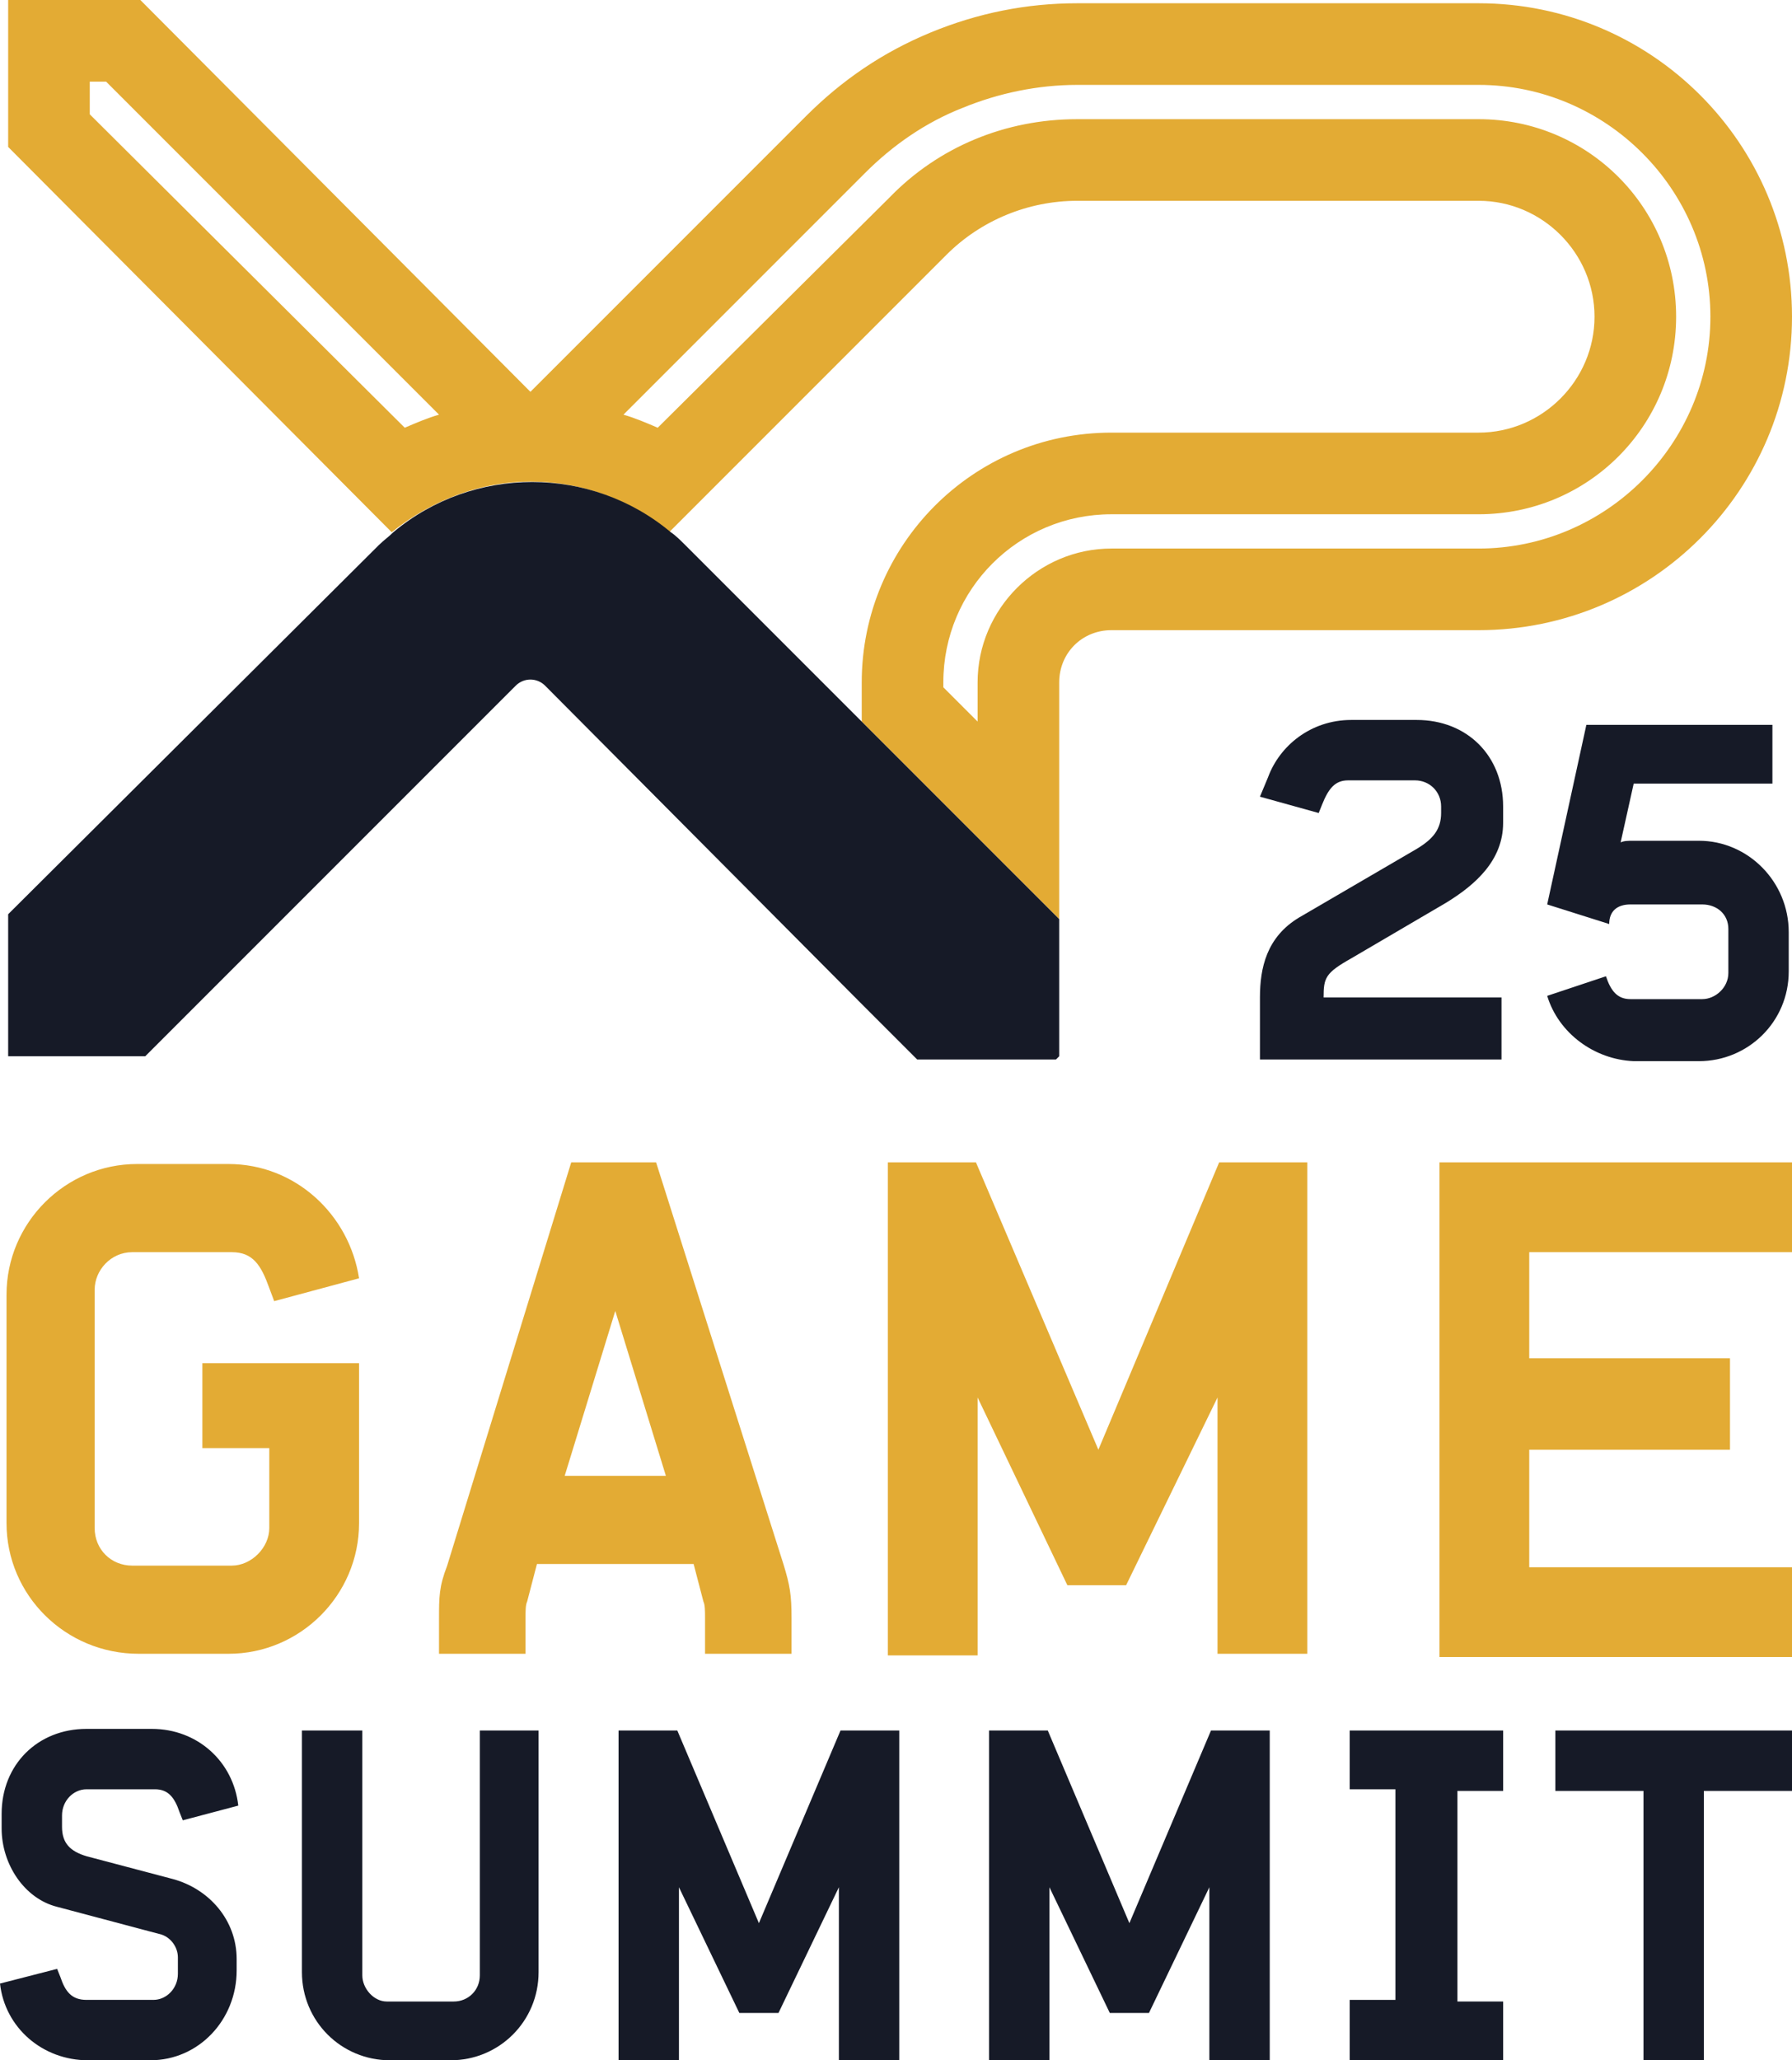 <svg xmlns="http://www.w3.org/2000/svg" xmlns:xlink="http://www.w3.org/1999/xlink" id="b" x="0px" y="0px" viewBox="0 0 109.8 126.2" style="enable-background:new 0 0 109.8 126.2;" xml:space="preserve"><style type="text/css">	.st0{fill:#E3AB34;}	.st1{fill:#161A27;}</style><path class="st0" d="M6.5,5l20.4,20.4c-0.7,0.2-1.4,0.5-2.1,0.8L5.5,7V5L6.5,5 M90.6,5.2c7.8,0,14.2,6.4,14.2,14.2 s-6.4,14.2-14.2,14.2H68.1c-4.5,0-8.2,3.7-8.2,8.2v2.4l-2.1-2.1v-0.3c0-5.7,4.6-10.3,10.3-10.3h22.5c6.7,0,12.1-5.4,12.1-12.1 S97.3,7.3,90.6,7.3H66c-4.4,0-8.5,1.7-11.5,4.8L40.3,26.2c-0.7-0.3-1.4-0.6-2.1-0.8L53,10.6c1.7-1.7,3.7-3.1,6-4 c2.2-0.9,4.6-1.4,7-1.4L90.6,5.2 M8.6,0H0.5v9L24,32.6c2.5-2,5.5-3.1,8.5-3.1s6,1,8.5,3.1l17-17c2.1-2.1,5-3.3,8-3.3h24.6 c3.9,0,7.1,3.2,7.1,7.1s-3.2,7.1-7.1,7.1H68.1c-8.5,0-15.3,6.9-15.3,15.3v2.4l12.1,12.1V41.8c0-1.8,1.4-3.2,3.2-3.2h22.5 c10.6,0,19.2-8.6,19.2-19.2S101.2,0.2,90.6,0.2H66c-3.1,0-6.1,0.6-9,1.8c-2.9,1.2-5.4,2.9-7.6,5.1L32.5,24L8.6,0L8.6,0z"></path><path class="st1" d="M64.9,56.3L52.8,44.2L42,33.4c-0.3-0.3-0.6-0.6-0.9-0.8c-4.9-4.1-12.1-4.1-17,0c-0.3,0.3-0.6,0.5-0.9,0.8 L0.5,56v8.7h8.4L31.6,42c0.5-0.5,1.3-0.5,1.8,0l19.3,19.4l0.2,0.2l3.3,3.3h8.5l0.2-0.2L64.9,56.3C64.9,56.3,64.9,56.3,64.9,56.3z"></path><path class="st0" d="M0.4,93.3V79.3c0-4.4,3.6-8,8-8h5.6c4.1,0,7.4,3.1,8,7l-5.2,1.4l-0.3-0.8c-0.5-1.4-1-2.2-2.3-2.2H8.1 c-1.3,0-2.3,1.1-2.3,2.3v14.6c0,1.3,1,2.3,2.3,2.3h6.1c1.2,0,2.3-1.1,2.3-2.3v-4.9h-4.1v-5.2H22v9.8c0,4.4-3.6,8-8,8H8.5 C4,101.3,0.4,97.7,0.4,93.3L0.4,93.3z"></path><path class="st0" d="M26.9,99.2c0-1.4,0-2,0.5-3.3L35,71.2h5.2L48,95.8c0.4,1.3,0.5,1.9,0.5,3.3v2.2h-5.3v-2.2c0-0.4,0-0.8-0.1-1 l-0.6-2.3h-9.6l-0.6,2.3c-0.1,0.2-0.1,0.6-0.1,1v2.2h-5.3L26.9,99.2L26.9,99.2z M40.8,90.4l-3.1-10.1l-3.1,10.1 C34.5,90.4,40.8,90.4,40.8,90.4z"></path><path class="st0" d="M54.4,71.2h5.4l7.5,17.6l7.4-17.6h5.4v30.1h-5.5V85.6l-5.6,11.5h-3.6l-5.5-11.5v15.8h-5.5L54.4,71.2L54.4,71.2z "></path><path class="st0" d="M88.2,71.2h21.6v5.5H93.7v6.5H106v5.6H93.7v7.2h16.1v5.5H88.2V71.2L88.2,71.2z"></path><path class="st1" d="M0,121.5l3.5-0.9l0.2,0.5c0.3,0.9,0.7,1.4,1.6,1.4h4.1c0.8,0,1.5-0.7,1.5-1.6v-1c0-0.6-0.4-1.2-1-1.4l-6.4-1.7 c-2-0.5-3.4-2.6-3.4-4.8v-0.9c0-3,2.2-5.2,5.2-5.2h4c2.8,0,5,2,5.3,4.7l-3.4,0.9l-0.2-0.5c-0.3-0.9-0.7-1.4-1.5-1.4H5.3 c-0.8,0-1.5,0.7-1.5,1.6v0.7c0,1,0.5,1.5,1.5,1.8l5.3,1.4c2.2,0.6,3.9,2.5,3.9,4.9v0.7c0,3-2.3,5.5-5.3,5.5H5.4 C2.6,126.2,0.3,124.2,0,121.5L0,121.5z"></path><path class="st1" d="M18.5,120.8V106h3.7v15c0,0.8,0.7,1.6,1.5,1.6h4.1c0.9,0,1.6-0.7,1.6-1.6v-15H33v14.8c0,3-2.4,5.4-5.4,5.4h-3.7 C20.9,126.2,18.5,123.8,18.5,120.8L18.5,120.8z"></path><path class="st1" d="M37.9,106h3.6l5,11.8l5-11.8h3.6v20.2h-3.7v-10.6l-3.7,7.7h-2.4l-3.7-7.7v10.6h-3.7L37.9,106L37.9,106z"></path><path class="st1" d="M60.6,106h3.6l5,11.8l5-11.8h3.6v20.2h-3.7v-10.6l-3.7,7.7H68l-3.7-7.7v10.6h-3.7L60.6,106L60.6,106z"></path><path class="st1" d="M82.7,122.5h2.8v-12.9h-2.8V106h9.4v3.7h-2.8v12.9h2.8v3.7h-9.4V122.5z"></path><path class="st1" d="M100.7,109.7h-5.4V106h14.5v3.7h-5.4v16.5h-3.7L100.7,109.7L100.7,109.7z"></path><path class="st1" d="M77.2,61.1c0-1.8,0.4-3.7,2.4-4.9l7.2-4.2c1-0.6,1.5-1.2,1.5-2.2v-0.4c0-0.9-0.7-1.6-1.6-1.6h-4.1 c-0.8,0-1.2,0.5-1.6,1.5l-0.2,0.5l-3.6-1l0.5-1.2c0.7-1.9,2.6-3.5,5.1-3.5h4c3.1,0,5.3,2.2,5.3,5.3v1c0,2.3-1.7,3.8-3.5,4.9 l-5.8,3.4c-1.6,0.9-1.7,1.2-1.7,2.4h10.9v3.8H77.2V61.1z"></path><path class="st1" d="M94.8,61l3.6-1.2c0.3,0.9,0.7,1.4,1.5,1.4h4.4c0.8,0,1.6-0.7,1.6-1.6v-2.7c0-0.9-0.7-1.5-1.6-1.5h-4.4 c-0.8,0-1.3,0.4-1.3,1.2l-3.8-1.2l2.4-11h11.4V48h-8.5l-0.8,3.6c0.2-0.1,0.5-0.1,0.7-0.1h4.1c3,0,5.5,2.5,5.5,5.6v2.4 c0,3.1-2.5,5.5-5.5,5.5h-4C97.7,64.9,95.5,63.3,94.8,61z"></path></svg>